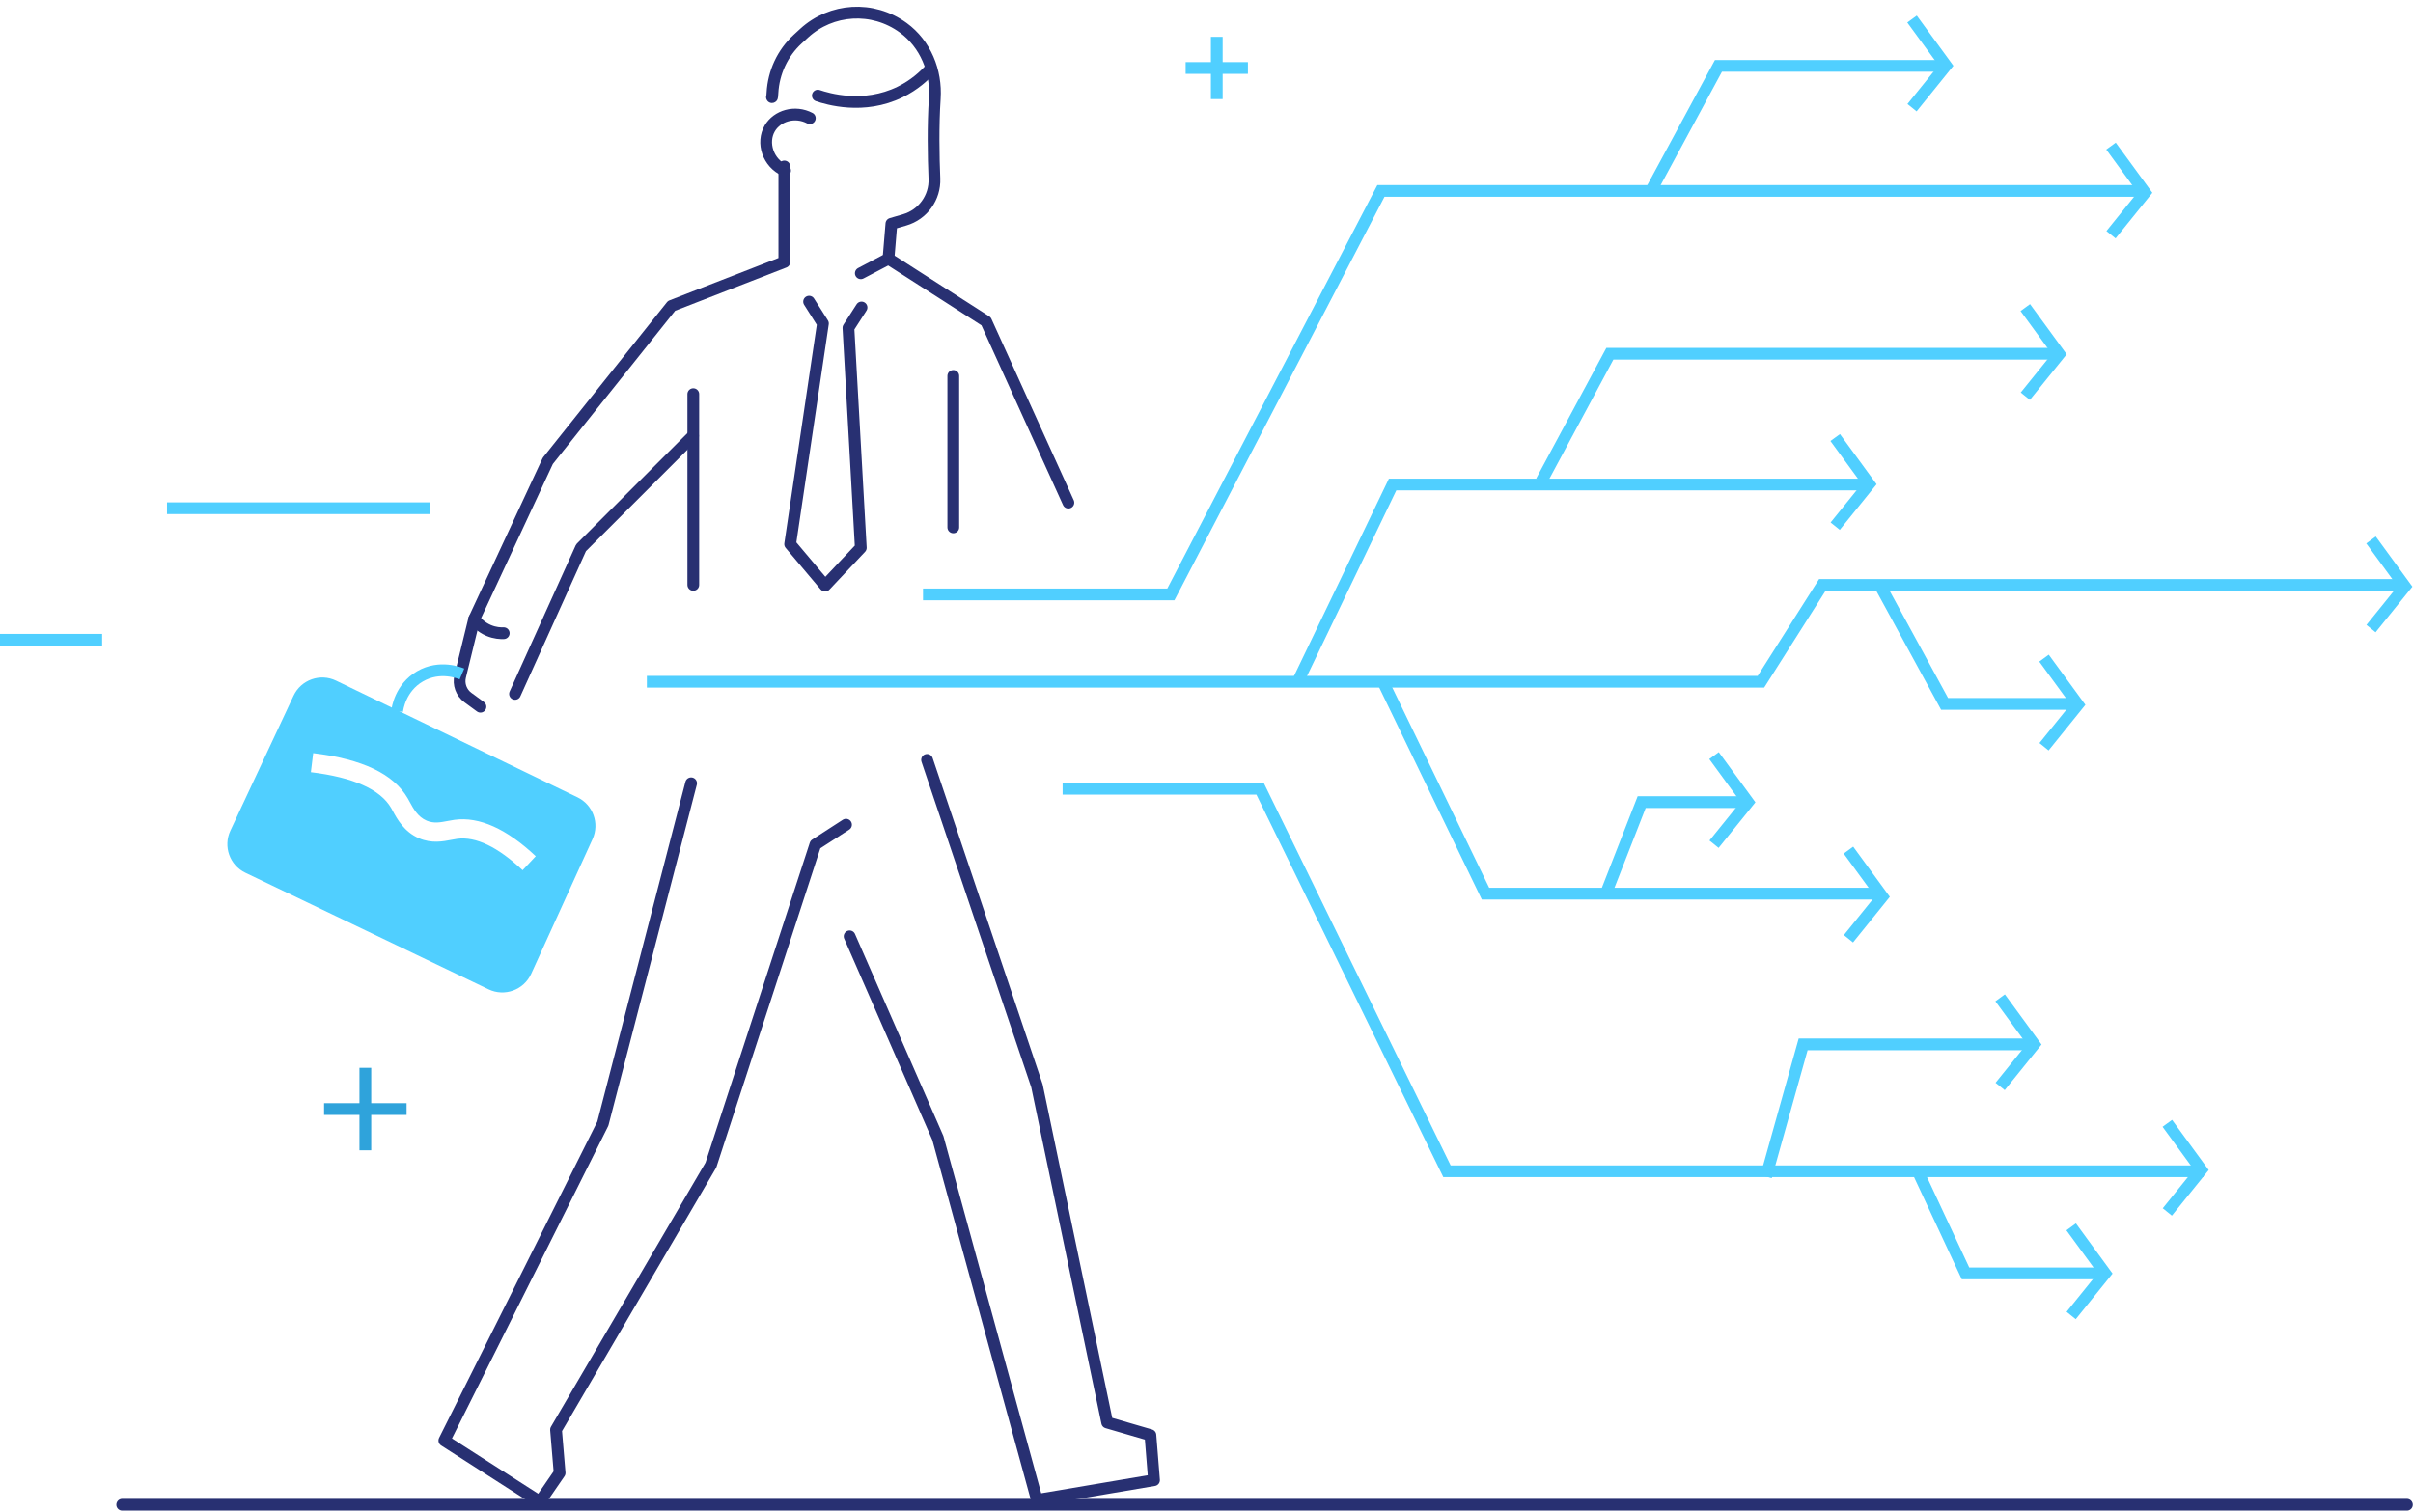 <?xml version="1.0" encoding="UTF-8"?><svg width="308px" height="193px" viewBox="0 0 308 193" version="1.1" xmlns="http://www.w3.org/2000/svg" xmlns:xlink="http://www.w3.org/1999/xlink"><!--Generator: Sketch 52.2 (67145) - http://www.bohemiancoding.com/sketch--><title>Group</title><desc>Created with Sketch.</desc><g id="Representantes" stroke="none" stroke-width="1" fill="none" fill-rule="evenodd"><g id="Representante" transform="translate(-1172, -3359)"><g id="Group-9" transform="translate(394, 3360)"><g id="Group" transform="translate(778, 0)"><path d="M61.326,89.237 L59.724,88.063 C58.878,87.442 58.489,86.372 58.738,85.353 L60.526,78.04 L69.923,57.845 L85.719,38.051 L100.115,32.452 L100.115,20.255" id="Stroke-1" stroke="#283072" stroke-width="1.5" stroke-linecap="round" stroke-linejoin="round"/><polyline id="Stroke-3" stroke="#283072" stroke-width="1.5" stroke-linecap="round" stroke-linejoin="round" points="65.738 87.598 74.166 68.937 88.463 54.639"/><path d="M88.493,49.322 L88.493,73.678" id="Stroke-5" stroke="#283072" stroke-width="1.5" stroke-linecap="round" stroke-linejoin="round"/><polyline id="Stroke-7" stroke="#283072" stroke-width="1.5" stroke-linecap="round" stroke-linejoin="round" points="103.275 37.516 105.041 40.304 100.858 68.473 105.319 73.772 109.875 68.938 108.295 40.862 109.968 38.259"/><path d="M121.681,46.998 L121.681,66.334" id="Stroke-9" stroke="#283072" stroke-width="1.5" stroke-linecap="round" stroke-linejoin="round"/><polyline id="Stroke-11" stroke="#283072" stroke-width="1.5" stroke-linecap="round" stroke-linejoin="round" points="109.875 33.89 113.408 32.031 125.865 40.026 136.37 63.174"/><path d="M113.408,32.031 L113.779,27.568 L115.475,27.073 C117.8,26.395 119.368,24.224 119.27,21.805 C119.154,18.962 119.084,15.074 119.317,11.581 C119.551,8.088 118.125,4.614 115.297,2.55 C111.378,-0.312 106.103,0.063 102.642,3.238 L101.827,3.986 C99.888,5.765 98.742,8.237 98.598,10.865 C98.577,11.24 98.555,11.458 98.533,11.392" id="Stroke-13" stroke="#283072" stroke-width="1.5" stroke-linecap="round" stroke-linejoin="round"/><path d="M104.39,11.207 C105.603,11.618 110.221,13.026 114.895,10.743 C116.698,9.862 117.971,8.694 118.799,7.767" id="Stroke-15" stroke="#283072" stroke-width="1.5" stroke-linecap="round" stroke-linejoin="round"/><path d="M103.367,14.088 C101.476,13.092 99.201,13.772 98.255,15.391 C97.198,17.196 98,19.828 100.207,20.782" id="Stroke-17" stroke="#283072" stroke-width="1.5" stroke-linecap="round" stroke-linejoin="round"/><path d="M60.526,78.039 C60.776,78.376 61.363,79.069 62.375,79.497 C63.176,79.836 63.893,79.863 64.297,79.847" id="Stroke-19" stroke="#283072" stroke-width="1.5" stroke-linecap="round" stroke-linejoin="round"/><path d="M50.693,89.801 C50.728,89.506 51.091,86.82 53.603,85.36 C56.15,83.879 58.7,84.94 58.963,85.053" id="Stroke-21" stroke="#50CFFF" stroke-width="1.5"/><path d="M66.706,110.108 C63.541,107.132 60.729,105.784 58.349,106.104 C58.113,106.136 57.87,106.183 57.618,106.232 C56.553,106.438 55.093,106.72 53.498,106.039 C51.58,105.221 50.676,103.547 50.135,102.546 C50.061,102.409 49.993,102.283 49.927,102.17 C48.55,99.792 45.102,98.253 39.681,97.595 L39.977,95.161 C46.29,95.928 50.239,97.818 52.049,100.941 C52.125,101.073 52.205,101.222 52.292,101.381 C52.754,102.236 53.329,103.302 54.46,103.784 C55.365,104.172 56.234,104.003 57.154,103.825 C57.453,103.767 57.743,103.713 58.023,103.675 C61.171,103.251 64.657,104.816 68.385,108.322 L66.706,110.108 Z M73.713,100.804 L42.901,85.907 C40.869,84.923 38.424,85.791 37.467,87.836 L29.404,105.062 C28.461,107.076 29.317,109.474 31.322,110.435 L62.359,125.319 C64.406,126.3 66.859,125.41 67.8,123.344 L75.637,106.132 C76.549,104.128 75.695,101.762 73.713,100.804 Z" id="Fill-23" fill="#50CFFF"/><polyline id="Stroke-25" stroke="#283072" stroke-width="1.5" stroke-linecap="round" stroke-linejoin="round" points="88.215 99.012 76.95 142.464 56.717 182.928 68.903 190.744 71.432 187.066 70.972 181.548 90.744 147.752 104.078 106.828 107.987 104.3"/><polyline id="Stroke-27" stroke="#283072" stroke-width="1.5" stroke-linecap="round" stroke-linejoin="round" points="108.447 118.554 119.712 144.304 132.357 190.515 147.301 187.985 146.841 182.238 141.324 180.628 132.357 137.636 118.333 96.023"/><path d="M21.311,63.889 L54.906,63.889" id="Stroke-29" stroke="#50CFFF" stroke-width="1.5"/><path d="M0,80.686 L13.037,80.686" id="Stroke-31" stroke="#50CFFF" stroke-width="1.5"/><path d="M46.633,135.342 L46.633,145.872" id="Stroke-33" stroke="#2FA3DB" stroke-width="1.5"/><path d="M51.898,140.607 L41.368,140.607" id="Stroke-35" stroke="#2FA3DB" stroke-width="1.5"/><polyline id="Stroke-37" stroke="#50CFFF" stroke-width="1.5" points="82.566 86.043 224.77 86.043 232.603 73.69 306.717 73.69"/><polyline id="Stroke-39" stroke="#50CFFF" stroke-width="1.5" points="117.816 74.896 149.45 74.896 176.264 23.376 273.878 23.376"/><polyline id="Stroke-41" stroke="#50CFFF" stroke-width="1.5" points="248.269 7.409 219.347 7.409 210.599 23.592"/><polyline id="Stroke-43" stroke="#50CFFF" stroke-width="1.5" points="262.429 44.165 205.488 44.165 196.751 60.434"/><polyline id="Stroke-45" stroke="#50CFFF" stroke-width="1.5" points="238.415 60.862 177.755 60.862 165.482 86.389"/><polyline id="Stroke-47" stroke="#50CFFF" stroke-width="1.5" points="265.051 88.873 248.211 88.873 240.066 73.926"/><polyline id="Stroke-49" stroke="#50CFFF" stroke-width="1.5" points="240.134 113.103 189.612 113.103 176.592 86.195"/><polyline id="Stroke-51" stroke="#50CFFF" stroke-width="1.5" points="223.121 101.417 209.545 101.417 204.996 113.053"/><polyline id="Stroke-53" stroke="#50CFFF" stroke-width="1.5" points="259.639 132.345 230.157 132.345 225.43 149.224"/><polyline id="Stroke-55" stroke="#50CFFF" stroke-width="1.5" points="281.244 148.549 184.695 148.549 160.839 99.712 135.633 99.712"/><polyline id="Stroke-57" stroke="#50CFFF" stroke-width="1.5" points="268.517 161.589 250.883 161.589 244.848 148.67"/><polyline id="Stroke-59" stroke="#50CFFF" stroke-width="1.5" points="264.368 155.649 268.705 161.589 264.368 166.965"/><polyline id="Stroke-61" stroke="#50CFFF" stroke-width="1.5" points="276.641 142.429 280.979 148.369 276.641 153.745"/><polyline id="Stroke-63" stroke="#50CFFF" stroke-width="1.5" points="255.301 126.404 259.639 132.344 255.301 137.72"/><polyline id="Stroke-65" stroke="#50CFFF" stroke-width="1.5" points="235.939 107.545 240.277 113.485 235.939 118.861"/><polyline id="Stroke-67" stroke="#50CFFF" stroke-width="1.5" points="218.783 95.476 223.121 101.417 218.783 106.792"/><polyline id="Stroke-69" stroke="#50CFFF" stroke-width="1.5" points="260.901 83.03 265.239 88.97 260.901 94.345"/><polyline id="Stroke-71" stroke="#50CFFF" stroke-width="1.5" points="302.642 67.943 306.98 73.883 302.642 79.259"/><polyline id="Stroke-73" stroke="#50CFFF" stroke-width="1.5" points="234.248 54.867 238.585 60.807 234.248 66.183"/><polyline id="Stroke-75" stroke="#50CFFF" stroke-width="1.5" points="258.513 38.271 262.85 44.212 258.513 49.587"/><polyline id="Stroke-77" stroke="#50CFFF" stroke-width="1.5" points="269.451 17.652 273.788 23.592 269.451 28.968"/><polyline id="Stroke-79" stroke="#50CFFF" stroke-width="1.5" points="244.054 1.434 248.392 7.374 244.054 12.75"/><path d="M155.312,3.704 L155.312,11.652" id="Stroke-81" stroke="#50CFFF" stroke-width="1.5"/><path d="M159.287,7.679 L151.338,7.679" id="Stroke-83" stroke="#50CFFF" stroke-width="1.5"/><g id="Group-87" transform="translate(15.523, 190.924)" stroke="#283072" stroke-linecap="round" stroke-linejoin="round" stroke-width="1.5"><path d="M0.074,0.204 L291.701,0.204" id="Stroke-85"/></g></g></g></g></g></svg>